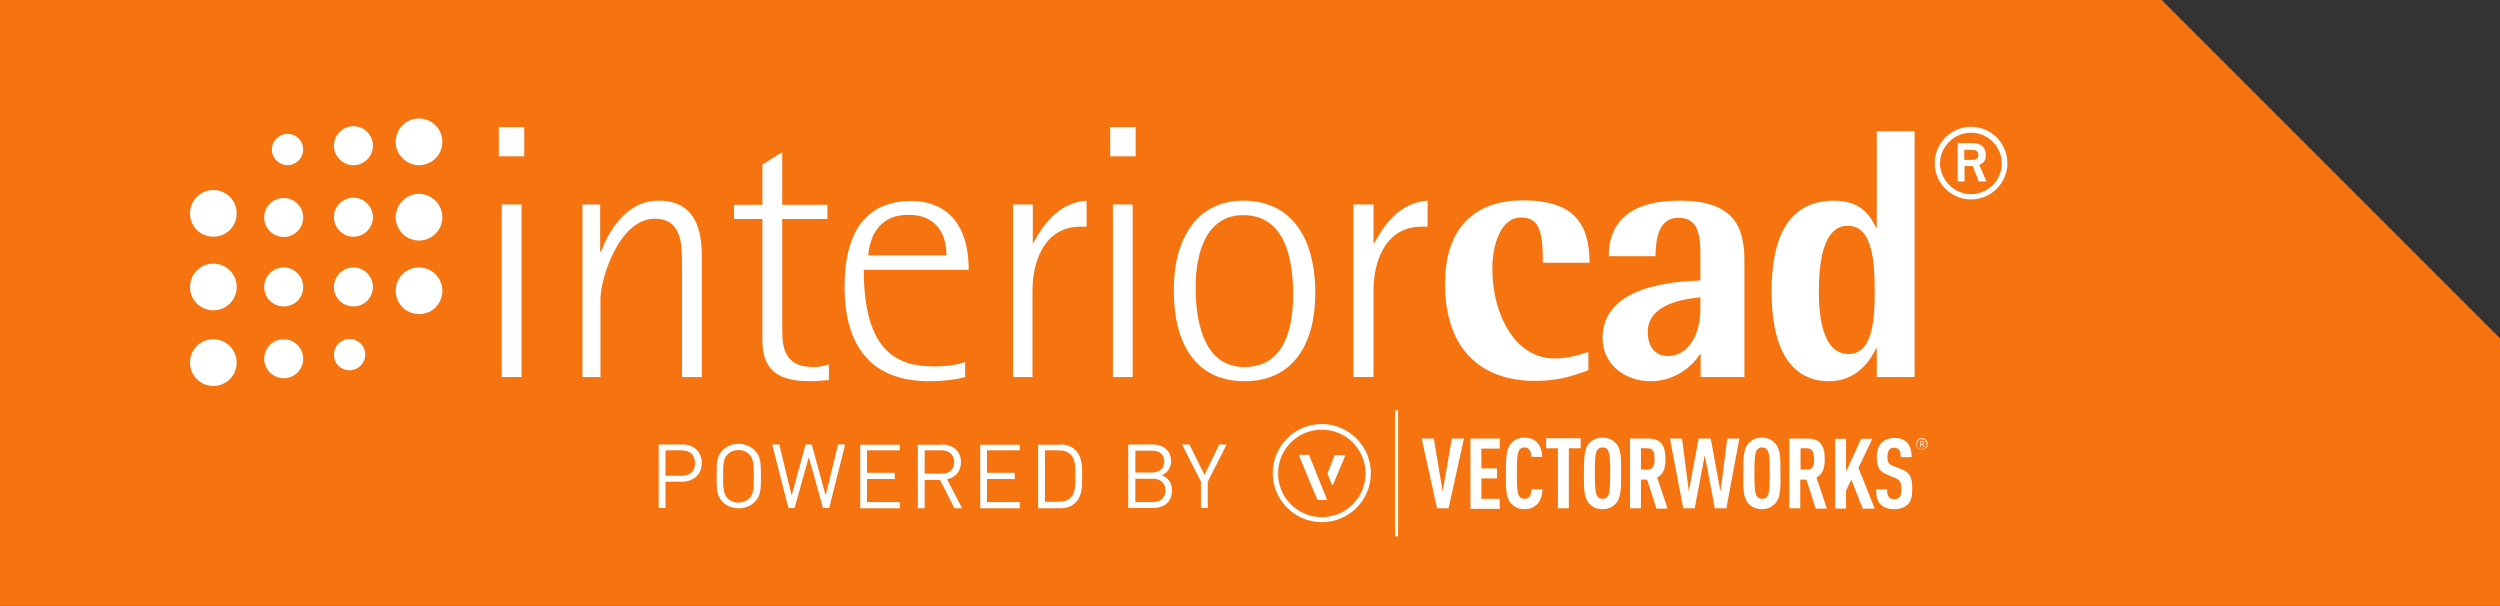 <?xml version="1.0" encoding="utf-8"?>
<!-- Generator: Adobe Illustrator 26.4.1, SVG Export Plug-In . SVG Version: 6.00 Build 0)  -->
<svg version="1.1" xmlns="http://www.w3.org/2000/svg" xmlns:xlink="http://www.w3.org/1999/xlink" x="0px" y="0px"
	 viewBox="0 0 846 205" style="enable-background:new 0 0 846 205;" xml:space="preserve">
<rect x="0" y="0" width="846" height="205" fill="#333333" stroke="none"/>
<style type="text/css">
	.st0{fill:#F57410;}
	.st1{fill:#FFFFFF;}
</style>
<g id="Ebene_1">
	<path class="st0" d="M846,205H0V0h731.5L846,114.5V205z"/>
</g>
<g id="Vectorworks_modifier">
	<path class="st1" d="M168.8,43h8.6v9.9h-8.6V43z M169.8,69.2h6.7v58.4h-6.7V69.2z M203.2,69.2h-6.1v58.4h6.1v-26.4
		c0-6.9,6.3-27.2,18.4-27.2c8.5,0,9.2,7.5,9.2,14.6v39h6.7V86.9c0-7.6-1.3-19-14.7-19c-12.1,0-17.9,13-19.4,17.3h-0.3V69.2z
		 M280.5,123.3c-1.7,0.6-3.4,0.9-5.3,0.9c-10.5,0-10.5-7.8-10.5-13.5V74.1H280v-4.8h-15.3V51.5l-6.7,4.2v13.6h-9.6v4.8h9.6v41.3
		c0,12.3,8.8,13.6,16.5,13.6c2.1,0,4-0.3,6-0.4V123.3z M326.7,127.6c-3.8,1-8.1,1.4-12.3,1.4c-19,0-28.6-11.2-28.6-32
		c0-16.9,6.1-29,22.6-29c9.8,0,19.4,5.6,19.4,23.3h-35.5c0,28.2,11.8,32.7,23.8,32.7c3.6,0,7.5-0.4,10.5-1.5V127.6z M320.3,86.4
		c0-4.5-1.5-13.7-12.9-13.7c-11.3,0-13.2,9.4-13.6,13.7H320.3z M342.7,127.6h6.7V98.2c0-9.2,3.7-21.5,16.3-21.5h2v-8.8
		c-8.7,0.6-14.1,7-18,14.3h-0.2v-13h-6.7V127.6z M375.7,43h8.6v9.9h-8.6V43z M376.6,69.2h6.7v58.4h-6.7V69.2z M397.2,98.1
		c0-17.3,7.8-30.2,23.5-30.2c15.7,0,24.4,11.8,24.4,31.3c0,17.3-7.6,29.8-23.9,29.8C404.4,129,397.2,116.1,397.2,98.1 M421.1,124.2
		c12.9,0,16.5-11.8,16.5-24.6c0-14.1-3.8-26.8-16.9-26.8c-12.6,0-16.1,13-16.1,24.3C404.6,111.7,408.7,124.2,421.1,124.2 M458,127.6
		h6.8V98.2c0-9.2,3.7-21.5,16.3-21.5h2v-8.8c-8.7,0.6-14.1,7-18,14.3h-0.3v-13H458V127.6z M537.5,119.1c-3.6,1.2-7,2.2-11.5,2.2
		c-13.4,0-21-15.1-21-30.3c0-8.3,2.9-17.4,9.7-17.4c6.4,0,7.4,5,7.4,15.3h15.8c0-13.2-5.3-21.1-22.5-21.1
		c-18.3,0-26.4,11.4-26.4,28.2c0,23.4,13.4,32.9,30.4,32.9c7.5,0,12.1-1.4,18.1-3.6V119.1z M575.4,119.9h-0.2
		c-1.6,2.8-7.4,9.1-16.6,9.1c-9.2,0-16.3-6.1-16.3-14.6c0-18,24.8-19.1,33.1-19.5v-9.8c0-8.6-2.6-11.4-7.4-11.4
		c-7.7,0-7.6,9.2-7.8,13h-15.8c0-12.3,8.2-18.8,23.8-18.8c18.4,0,22.1,8.6,22.1,20.2v39.5h-14.8V119.9z M575.4,100.6
		c-5,0.5-17.8,2.1-17.8,11.7c0,4.9,2.5,8.2,6.8,8.2c7,0,11-7.4,11-15.6V100.6z M635.1,117.8h-0.2c-1.7,3.7-6.3,11.2-15.9,11.2
		c-14.6,0-19.5-13.7-19.5-30.2c0-19.6,6.3-30.9,21.3-30.9c9.4,0,12.4,5.8,14.1,9.2h0.2V44.4h12.8v83.2h-12.8V117.8z M625.6,119.8
		c8.5,0,8.8-13.1,8.8-21c0-9.1-0.4-22.4-9.1-22.4c-8.7,0-9.8,13.4-9.8,22.4C615.5,106.6,616.6,119.8,625.6,119.8 M141.8,90.5
		c-4.4,0-7.9,3.5-7.9,7.9c0,4.4,3.6,7.9,7.9,7.9c4.4,0,7.9-3.5,7.9-7.9C149.7,94,146.1,90.5,141.8,90.5z M141.8,65.6
		c-4.4,0-7.9,3.6-7.9,7.9c0,4.4,3.6,7.9,7.9,7.9c4.4,0,7.9-3.6,7.9-7.9C149.7,69.2,146.1,65.6,141.8,65.6z M141.8,40.1
		c-4.4,0-7.9,3.5-7.9,7.9c0,4.4,3.6,7.9,7.9,7.9c4.4,0,7.9-3.6,7.9-7.9C149.7,43.6,146.1,40.1,141.8,40.1z M119.6,42.7
		c-3.6,0-6.6,3-6.6,6.6c0,3.6,3,6.6,6.6,6.6c3.7,0,6.6-3,6.6-6.6C126.2,45.6,123.2,42.7,119.6,42.7z M97.3,45.3
		c-2.9,0-5.3,2.4-5.3,5.3c0,2.9,2.4,5.3,5.3,5.3c2.9,0,5.3-2.4,5.3-5.3C102.6,47.7,100.3,45.3,97.3,45.3z M119.6,66.9
		c-3.6,0-6.6,2.9-6.6,6.6c0,3.6,3,6.6,6.6,6.6c3.7,0,6.6-3,6.6-6.6C126.2,69.9,123.2,66.9,119.6,66.9z M119.6,90.5
		c-3.6,0-6.6,3-6.6,6.6c0,3.7,3,6.6,6.6,6.6c3.7,0,6.6-3,6.6-6.6C126.2,93.5,123.2,90.5,119.6,90.5z M72.2,80.1
		c4.4,0,7.9-3.5,7.9-7.9c0-4.4-3.6-7.9-7.9-7.9c-4.4,0-7.9,3.6-7.9,7.9C64.3,76.6,67.8,80.1,72.2,80.1z M72.2,105
		c4.4,0,7.9-3.5,7.9-7.9c0-4.4-3.6-7.9-7.9-7.9c-4.4,0-7.9,3.6-7.9,7.9C64.3,101.5,67.8,105,72.2,105z M72.2,130.6
		c4.4,0,7.9-3.5,7.9-7.9c0-4.4-3.6-7.9-7.9-7.9c-4.4,0-7.9,3.5-7.9,7.9C64.3,127.1,67.8,130.6,72.2,130.6z M96,128
		c3.7,0,6.6-3,6.6-6.6c0-3.6-3-6.6-6.6-6.6c-3.7,0-6.6,3-6.6,6.6C89.4,125,92.4,128,96,128z M118.3,125.3c2.9,0,5.3-2.4,5.3-5.3
		c0-2.9-2.4-5.3-5.3-5.3c-2.9,0-5.3,2.4-5.3,5.3C113,123,115.3,125.3,118.3,125.3z M96,103.7c3.7,0,6.6-2.9,6.6-6.6
		c0-3.6-3-6.6-6.6-6.6c-3.7,0-6.6,3-6.6,6.6C89.4,100.8,92.4,103.7,96,103.7z M96,80.2c3.7,0,6.6-3,6.6-6.6S99.7,67,96,67
		c-3.7,0-6.6,3-6.6,6.6S92.4,80.2,96,80.2z M654.7,55.2c0-6.7,5.5-12.3,12.3-12.3c6.7,0,12.3,5.5,12.3,12.3
		c0,6.8-5.6,12.3-12.3,12.3C660.3,67.5,654.7,62,654.7,55.2z M667,65.7c5.7,0,10.4-4.7,10.4-10.4c0-5.7-4.7-10.4-10.4-10.4
		c-5.7,0-10.5,4.7-10.5,10.4C656.6,61,661.3,65.7,667,65.7z M662.4,48.4h4.3c2.5,0,5.3,0.4,5.3,4.2c0,2.3-1.4,2.8-2.2,3.2l2.4,5.6
		h-2.6l-2-5.2h-2.8v5.2h-2.3V48.4z M664.7,54.1h2.8c1.1,0,2-0.5,2-1.7c0-1.2-0.8-1.7-2.2-1.7h-2.6V54.1z M230.9,150.4
		c3.9,0,6.6,2.5,6.6,6.3c0,3.8-2.8,6.3-6.6,6.3h-5.7v8.9h-2.3v-21.5H230.9z M225.2,152.4v8.6h5.5c2.7,0,4.5-1.4,4.5-4.3
		c0-2.8-1.8-4.3-4.5-4.3H225.2z M255.3,152.3c2,2,2.2,3.9,2.2,8.8c0,4.9-0.1,6.8-2.2,8.8c-1.3,1.3-3.1,2.1-5.3,2.1
		c-2.2,0-4.1-0.8-5.4-2.1c-2-2-2.1-3.9-2.1-8.8c0-4.9,0.1-6.8,2.1-8.8c1.3-1.3,3.1-2.1,5.4-2.1C252.1,150.2,253.9,151,255.3,152.3z
		 M246.2,153.8c-1.4,1.4-1.5,3-1.5,7.4c0,4.4,0.2,6,1.5,7.4c1,1,2.3,1.5,3.7,1.5c1.4,0,2.7-0.5,3.7-1.5c1.4-1.4,1.5-3,1.5-7.4
		c0-4.4-0.2-6-1.5-7.4c-1-1-2.3-1.5-3.7-1.5C248.5,152.3,247.2,152.8,246.2,153.8z M280.6,171.9h-2.1l-4.8-17.2l-4.8,17.2h-2.1
		l-5.5-21.5h2.4l4.2,17.3l4.7-17.3h2.1l4.7,17.3l4.2-17.3h2.4L280.6,171.9z M304.5,152.4h-11.1v7.6h9.4v2.1h-9.4v7.8h11.1v2.1h-13.4
		v-21.5h13.4V152.4z M318.8,150.4c3.7,0,6.4,2.3,6.4,6c0,3.1-1.9,5.2-4.7,5.8l5.1,9.8H323l-4.9-9.6h-5.2v9.6h-2.3v-21.5H318.8z
		 M312.9,152.4v7.9h5.7c2.5,0,4.3-1.3,4.3-3.9c0-2.6-1.8-4-4.3-4H312.9z M345.1,152.4h-11.1v7.6h9.4v2.1h-9.4v7.8h11.1v2.1h-13.4
		v-21.5h13.4V152.4z M358.7,150.4c2.4,0,4.2,0.7,5.6,2.3c1.9,2.1,1.9,5.2,1.9,8.5c0,3.3,0,6.4-1.9,8.5c-1.4,1.6-3.2,2.3-5.6,2.3
		h-7.4v-21.5H358.7z M353.6,152.4v17.4h4.7c1.6,0,3.1-0.4,4.2-1.6c1.4-1.5,1.4-4.1,1.4-7.1c0-3,0-5.7-1.4-7.1
		c-1.1-1.2-2.6-1.6-4.2-1.6H353.6z M390,150.4c3.7,0,6.3,2.1,6.3,5.7c0,2.3-1.4,4-3.2,4.7c2.1,0.8,3.5,2.5,3.5,5.1
		c0,3.9-2.6,6-6.4,6h-8.4v-21.5H390z M384.2,152.4v7.5h5.6c2.4,0,4.2-1.2,4.2-3.7c0-2.6-1.8-3.7-4.2-3.7H384.2z M384.2,162v7.9h5.9
		c2.7,0,4.3-1.5,4.3-4c0-2.4-1.7-3.9-4.3-3.9H384.2z M408.7,163v8.9h-2.3V163l-6.4-12.6h2.5l5.1,10.3l5-10.3h2.5L408.7,163z
		 M490.2,172h-3.9l-5.2-23.6h4.1l3,17.9l3.1-17.9h4.1L490.2,172z M497.6,172v-23.6h9.9v3.4h-6.2v6.7h5.3v3.4h-5.3v6.9h6.2v3.4H497.6
		z M520,170.8c-1.1,1-2.3,1.5-4.1,1.5c-2.3,0-3.6-0.9-4.6-2c-1.8-2-1.7-5.4-1.7-10.1c0-4.6,0-8.1,1.7-10.1c1-1.1,2.3-2,4.6-2
		c1.8,0,3.1,0.5,4.1,1.5c1.2,1.1,1.8,2.9,1.9,5h-3.7c0-0.9-0.2-1.7-0.6-2.3c-0.3-0.5-0.8-0.9-1.7-0.9c-0.9,0-1.4,0.4-1.8,0.9
		c-0.7,1.1-0.8,3.5-0.8,7.8c0,4.3,0.1,6.7,0.8,7.8c0.3,0.5,0.9,0.9,1.8,0.9c0.9,0,1.4-0.3,1.8-0.9c0.4-0.6,0.5-1.5,0.6-2.3h3.7
		C521.9,167.8,521.2,169.7,520,170.8z M530.9,151.7V172h-3.7v-20.3h-4v-3.4h11.7v3.4H530.9z M546.9,170.3c-1,1.1-2.3,2-4.6,2
		c-2.3,0-3.6-0.9-4.6-2c-1.8-2-1.7-5.4-1.7-10.1c0-4.6,0-8.1,1.7-10.1c1-1.1,2.3-2,4.6-2c2.3,0,3.6,0.9,4.6,2
		c1.8,2,1.7,5.4,1.7,10.1C548.6,164.8,548.6,168.3,546.9,170.3z M544.1,152.3c-0.3-0.5-0.9-0.9-1.8-0.9c-0.9,0-1.4,0.4-1.8,0.9
		c-0.7,1.1-0.8,3.5-0.8,7.8c0,4.3,0.1,6.7,0.8,7.8c0.3,0.5,0.9,0.9,1.8,0.9c0.9,0,1.5-0.4,1.8-0.9c0.7-1.1,0.8-3.5,0.8-7.8
		C544.9,155.8,544.8,153.5,544.1,152.3z M560.5,172l-3.1-9.7h-2.1v9.7h-3.7v-23.6h6c4.3,0,6,2.1,6,7c0,2.9-0.6,5-2.8,6.2l3.5,10.5
		H560.5z M557.6,151.7h-2.3v7.2h2.3c2,0,2.3-1.7,2.3-3.6C559.9,153.4,559.6,151.7,557.6,151.7z M584.2,172h-3.9l-3.4-18l-3.4,18
		h-3.9l-4.5-23.6h4.1l2.3,17.9l3.3-17.9h4.1l3.3,17.9l2.3-17.9h4.1L584.2,172z M600.8,170.3c-1,1.1-2.3,2-4.6,2s-3.6-0.9-4.6-2
		c-1.8-2-1.7-5.4-1.7-10.1c0-4.6,0-8.1,1.7-10.1c1-1.1,2.3-2,4.6-2s3.6,0.9,4.6,2c1.8,2,1.7,5.4,1.7,10.1
		C602.6,164.8,602.6,168.3,600.8,170.3z M598.1,152.3c-0.3-0.5-0.9-0.9-1.8-0.9c-0.9,0-1.4,0.4-1.8,0.9c-0.7,1.1-0.8,3.5-0.8,7.8
		c0,4.3,0.1,6.7,0.8,7.8c0.3,0.5,0.9,0.9,1.8,0.9c0.9,0,1.5-0.4,1.8-0.9c0.7-1.1,0.8-3.5,0.8-7.8
		C598.9,155.8,598.8,153.5,598.1,152.3z M614.4,172l-3.1-9.7h-2.1v9.7h-3.7v-23.6h6c4.3,0,6,2.1,6,7c0,2.9-0.6,5-2.8,6.2l3.5,10.5
		H614.4z M611.6,151.7h-2.3v7.2h2.3c2,0,2.3-1.7,2.3-3.6C613.8,153.4,613.5,151.7,611.6,151.7z M630.3,172l-3.8-9.7l-1.8,3.7v6.1
		H621v-23.6h3.7v11.1l5.1-11.1h3.8l-4.7,9.8l5.5,13.8H630.3z M645.6,170.7c-1,0.9-2.5,1.6-4.6,1.6c-2.1,0-3.6-0.6-4.6-1.6
		c-1.1-1.1-1.5-2.6-1.5-5.1h3.7c0,1.3,0.1,2.1,0.7,2.7c0.3,0.4,0.9,0.6,1.7,0.6c0.9,0,1.4-0.2,1.8-0.7c0.5-0.6,0.6-1.4,0.6-2.6
		c0-2.5-0.4-3.1-2.2-3.9l-2.8-1.2c-2.4-1-3.3-2.3-3.3-5.9c0-2.1,0.6-3.9,1.9-5c1-0.9,2.4-1.4,4-1.4c1.9,0,3.3,0.5,4.2,1.4
		c1.2,1.2,1.7,2.9,1.7,5.1h-3.7c0-1.1-0.1-1.9-0.6-2.5c-0.3-0.4-0.9-0.7-1.7-0.7c-0.8,0-1.2,0.3-1.6,0.7c-0.4,0.5-0.6,1.3-0.6,2.3
		c0,1.9,0.3,2.5,2,3.2l2.8,1.1c2.8,1.1,3.6,2.7,3.6,6.6C647.1,167.9,646.8,169.5,645.6,170.7z M473.1,138.9h-1v42.6h1V138.9z
		 M447.3,176.7c-9.1,0-16.6-7.4-16.6-16.6s7.4-16.6,16.6-16.6c9.1,0,16.6,7.4,16.6,16.6S456.5,176.7,447.3,176.7z M447.3,145.4
		c-8.2,0-14.8,6.6-14.8,14.8c0,8.2,6.6,14.8,14.8,14.8s14.8-6.6,14.8-14.8C462.1,152,455.5,145.4,447.3,145.4z M439.6,154.2
		l6.1,14.7c0.1,0.2,0.3,0.3,0.4,0.3h2.7c0.2,0,0.3-0.1,0.2-0.3l-6-14.9c0-0.1-0.1-0.1-0.2-0.1h-3.1
		C439.6,154,439.5,154.1,439.6,154.2z M451.6,154.1l-2.3,5.9c-0.1,0.1-0.1,0.4,0,0.5l1.4,3.5c0.1,0.2,0.3,0.2,0.4,0l4.1-9.7
		c0.1-0.2,0-0.3-0.2-0.3h-3.1C451.7,154,451.6,154,451.6,154.1z M650.4,152.1c-1,0-1.9-0.8-1.9-1.9s0.8-1.9,1.9-1.9s1.9,0.8,1.9,1.9
		S651.5,152.1,650.4,152.1z M650.4,148.6c-0.9,0-1.7,0.8-1.7,1.7s0.7,1.7,1.7,1.7c0.9,0,1.6-0.8,1.6-1.7S651.3,148.6,650.4,148.6z
		 M650.9,151.3l-0.5-0.9H650v0.9h-0.2v-2.1h0.7c0.3,0,0.7,0.3,0.7,0.6c0,0.3-0.2,0.5-0.5,0.6l0.5,0.9H650.9z M650.5,149.4H650v0.8
		h0.4c0.3,0,0.4-0.2,0.4-0.4S650.7,149.4,650.5,149.4z"/>
</g>
</svg>
